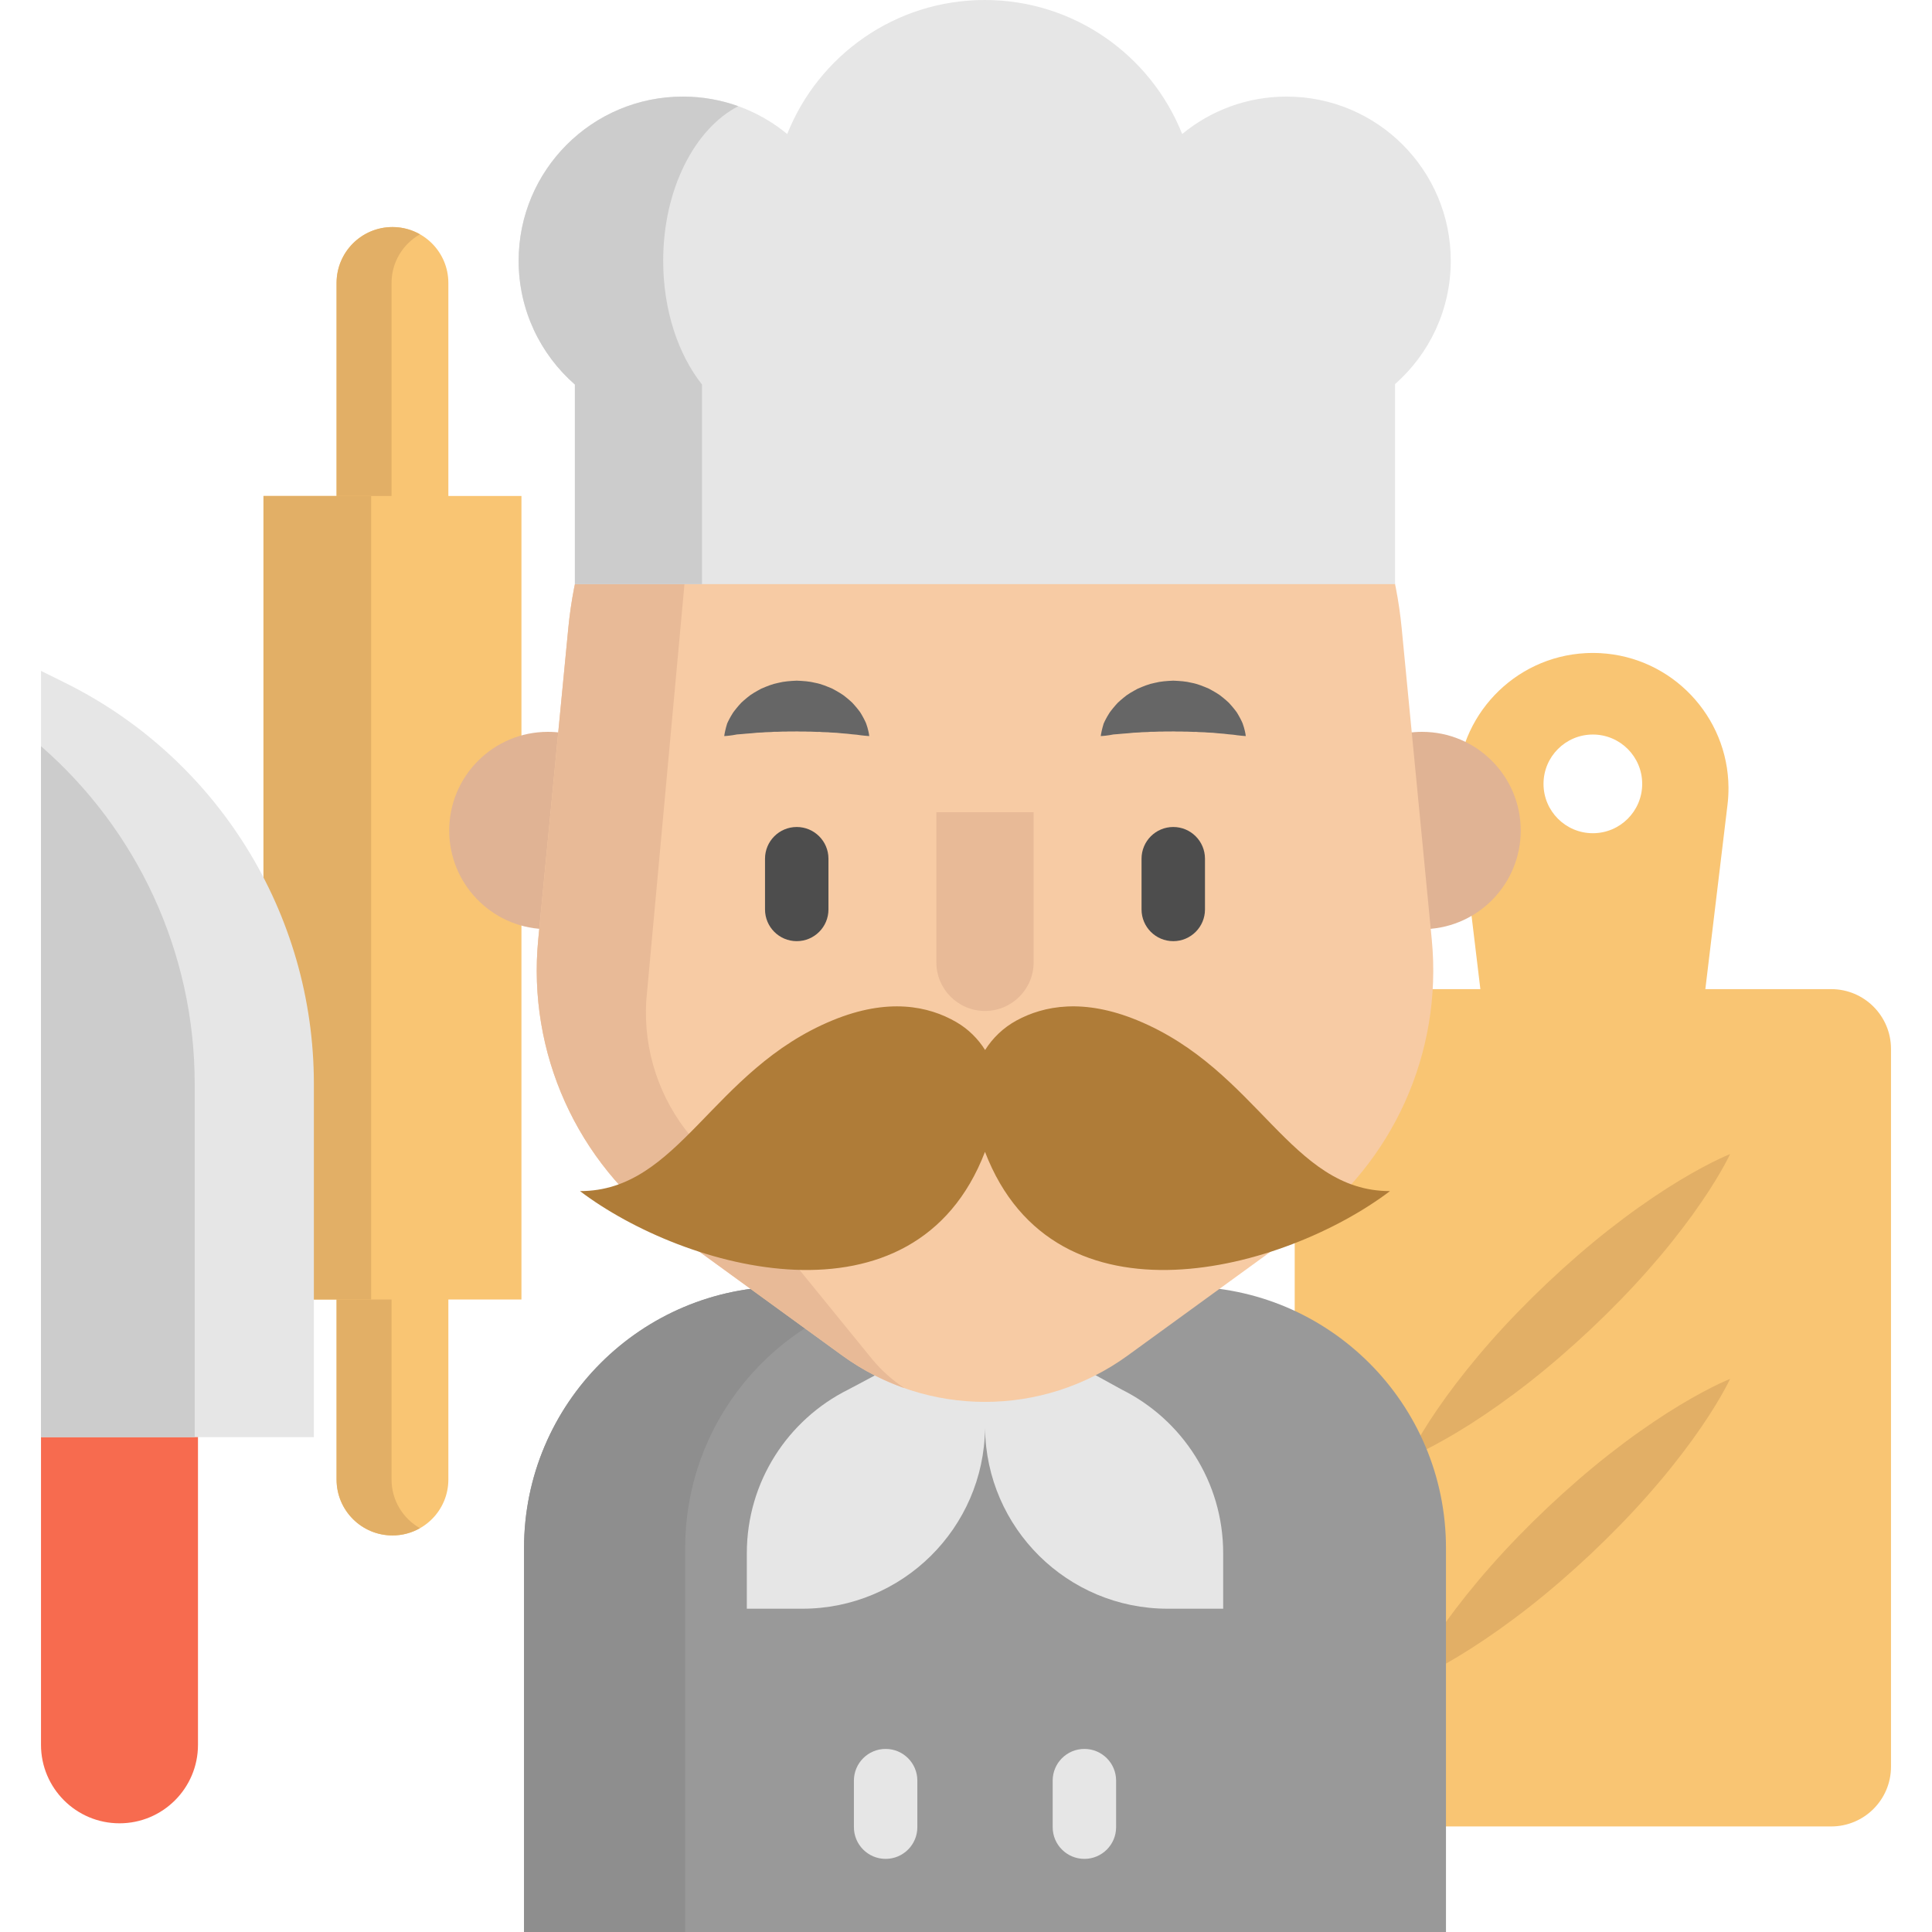 <?xml version="1.0" encoding="iso-8859-1"?>
<!-- Generator: Adobe Illustrator 19.0.0, SVG Export Plug-In . SVG Version: 6.00 Build 0)  -->
<svg version="1.1" id="Layer_1" xmlns="http://www.w3.org/2000/svg" xmlns:xlink="http://www.w3.org/1999/xlink" x="0px" y="0px"
	 viewBox="0 0 512.001 512.001" style="enable-background:new 0 0 512.001 512.001;" xml:space="preserve">
<path style="fill:#F9C573;" d="M485.289,262.13h-1.278h-32.076l5.873-48.864c0.191-1.547,0.269-3.071,0.258-4.584
	c-0.123-18.806-14.951-34.597-34.048-35.595c-0.303-0.011-0.605-0.022-0.908-0.034l-0.986-0.011c-0.325,0-0.661,0-0.986,0.011
	c-0.303,0.011-0.605,0.022-0.908,0.034c-19.097,0.997-33.925,16.789-34.048,35.595c-0.011,1.513,0.067,3.037,0.258,4.584
	l5.873,48.864h-32.076h-1.278c-8.753,0-15.847,7.094-15.847,15.847v19.445v170.756c0,8.753,7.094,15.847,15.847,15.847h126.33
	c8.753,0,15.847-7.094,15.847-15.847V297.422v-19.445C501.136,269.224,494.042,262.13,485.289,262.13z M422.124,220.812
	c-7.221,0-13.076-5.854-13.076-13.076c0-7.221,5.854-13.076,13.076-13.076s13.076,5.854,13.076,13.076
	C435.2,214.958,429.345,220.812,422.124,220.812z"/>
<g>
	<path style="fill:#E2AF66;" d="M373.226,386.308c0,0,0.827-1.792,2.512-4.679c1.677-2.894,4.203-6.89,7.484-11.42
		s7.304-9.609,11.873-14.777c4.559-5.178,9.679-10.43,14.997-15.47c5.331-5.026,10.868-9.837,16.298-14.091
		c2.713-2.129,5.385-4.137,7.984-5.969c2.593-1.839,5.099-3.521,7.453-5.03c2.364-1.5,4.57-2.831,6.569-3.966
		c2.001-1.133,3.778-2.086,5.275-2.834c2.982-1.511,4.823-2.229,4.823-2.229s-0.824,1.795-2.505,4.686
		c-0.834,1.452-1.888,3.171-3.135,5.103c-1.25,1.929-2.707,4.055-4.34,6.328c-1.643,2.263-3.468,4.667-5.454,7.15
		c-1.981,2.488-4.139,5.04-6.422,7.624c-4.563,5.174-9.684,10.423-15.011,15.455c-5.34,5.018-10.879,9.824-16.312,14.077
		c-5.423,4.262-10.727,7.984-15.439,10.998c-4.713,3.014-8.848,5.304-11.834,6.811C375.063,385.586,373.226,386.308,373.226,386.308
		z"/>
	<path style="fill:#E2AF66;" d="M373.226,445.889c0,0,0.827-1.792,2.512-4.679c1.677-2.894,4.203-6.89,7.484-11.42
		c3.282-4.53,7.304-9.609,11.873-14.777c4.559-5.178,9.679-10.43,14.997-15.47c5.331-5.026,10.868-9.837,16.298-14.091
		c2.713-2.129,5.385-4.137,7.984-5.97c2.593-1.839,5.099-3.521,7.453-5.03c2.364-1.5,4.57-2.831,6.569-3.966
		c2.001-1.133,3.778-2.086,5.275-2.834c2.982-1.511,4.823-2.229,4.823-2.229s-0.824,1.795-2.505,4.686
		c-0.834,1.452-1.888,3.171-3.135,5.103c-1.25,1.929-2.707,4.055-4.34,6.328c-1.643,2.263-3.468,4.667-5.454,7.149
		c-1.981,2.488-4.139,5.04-6.422,7.624c-4.563,5.174-9.684,10.423-15.011,15.455c-5.34,5.018-10.879,9.824-16.312,14.076
		c-5.423,4.262-10.727,7.984-15.439,10.998c-4.713,3.014-8.848,5.304-11.834,6.811C375.063,445.167,373.226,445.889,373.226,445.889
		z"/>
</g>
<path style="fill:#F9C573;" d="M89.197,149.136V74.983c0-8.179,6.631-14.811,14.811-14.811l0,0c8.179,0,14.811,6.631,14.811,14.811
	v74.153"/>
<path style="fill:#E2AF66;" d="M111.292,62.097c-2.152-1.219-4.634-1.924-7.285-1.924l0,0c-8.179,0-14.811,6.631-14.811,14.811
	v74.153h14.57V74.983C103.767,69.453,106.803,64.641,111.292,62.097z"/>
<path style="fill:#F9C573;" d="M89.197,317.943v74.153c0,8.179,6.631,14.811,14.811,14.811l0,0c8.179,0,14.811-6.631,14.811-14.811
	v-74.153"/>
<path style="fill:#E2AF66;" d="M111.292,404.982c-2.152,1.219-4.634,1.924-7.285,1.924l0,0c-8.179,0-14.811-6.631-14.811-14.811
	v-74.153h14.57v74.153C103.767,397.625,106.803,402.438,111.292,404.982z"/>
<rect x="69.823" y="131.44" style="fill:#F9C573;" width="68.365" height="212.941"/>
<rect x="69.823" y="131.44" style="fill:#E2AF66;" width="28.543" height="212.941"/>
<path style="fill:#999999;" d="M313.886,340.946H208.19c-38.28,0-69.313,31.032-69.313,69.313v101.742h244.321V410.259
	C383.2,371.978,352.167,340.946,313.886,340.946z"/>
<path style="fill:#8E8E8E;" d="M250.897,340.946H208.19c-38.28,0-69.313,31.032-69.313,69.313v101.742h42.707V410.259
	C181.585,371.978,212.617,340.946,250.897,340.946z"/>
<path style="fill:#E6E6E6;" d="M261.044,378.457c-0.303,26.49-21.866,47.871-48.428,47.871h-14.699V411.63
	c0-18.997,10.945-35.438,26.865-43.368l37.537-19.927h-1.275l36.248,19.927c15.921,7.93,26.865,24.372,26.865,43.368v14.698h-14.698
	C282.898,426.328,261.347,404.947,261.044,378.457"/>
<g>
	<path style="fill:#E0B394;" d="M144.006,246.218c-13.897-0.616-24.959-12.082-24.959-26.124c0-14.435,11.701-26.147,26.147-26.147
		c1.3,0,2.578,0.09,3.833,0.28"/>
	<path style="fill:#E0B394;" d="M378.039,246.218c13.897-0.616,24.97-12.082,24.97-26.124c0-14.435-11.712-26.147-26.158-26.147
		c-1.3,0-2.589,0.101-3.833,0.28"/>
</g>
<path style="fill:#F7CBA4;" d="M223.207,359.226l-46.005-33.425c-24.311-17.663-37.463-46.872-34.573-76.783l7.98-82.574
	c5.496-56.872,53.288-100.268,110.424-100.268l0,0c57.136,0,104.928,43.396,110.424,100.268l7.98,82.574
	c2.89,29.911-10.262,59.119-34.573,76.783l-46.005,33.425C276.304,375.613,245.762,375.613,223.207,359.226z"/>
<path style="fill:#E8BA97;" d="M171.259,265.292c-0.773,13.079,3.486,25.945,11.913,35.976l48.083,59.085
	c2.51,2.992,5.357,5.503,8.439,7.509c-5.783-2.017-11.342-4.909-16.486-8.641L177.202,325.8
	c-24.309-17.663-37.455-46.869-34.564-76.782l7.968-82.576c5.447-56.317,52.361-99.421,108.768-100.239
	c-34.743,0.841-74.084,33.589-76.135,68.466L171.259,265.292z"/>
<path style="fill:#E6E6E6;" d="M369.707,101.786v53.022H152.351v-52.899c-9.134-7.98-14.906-19.714-14.906-32.793
	c0-24.04,19.49-43.518,43.518-43.518c10.513,0,20.14,3.721,27.66,9.919C216.905,14.715,237.202,0,260.962,0
	c23.748,0,44.056,14.715,52.327,35.516c7.52-6.198,17.159-9.919,27.671-9.919c24.029,0,43.507,19.478,43.507,43.518
	C384.467,82.128,378.763,93.806,369.707,101.786z"/>
<path style="fill:#CCCCCC;" d="M180.963,25.598c5.155,0,10.098,0.897,14.682,2.544c-11.6,6.018-19.893,22.09-19.893,40.974
	c0,13.079,3.979,24.813,10.288,32.793v52.899h-33.689v-52.899c-9.134-7.98-14.906-19.714-14.906-32.793
	C137.445,45.076,156.934,25.598,180.963,25.598z"/>
<path style="fill:#AF7C38;" d="M301.411,270.392c-14.213-5.853-24.72-3.921-32.013,0.043c-3.493,1.899-6.318,4.626-8.336,7.834
	c-1.875-2.999-4.463-5.572-7.664-7.424c-7.316-4.233-18.048-6.503-32.744-0.452c-32.061,13.201-40.547,45.262-66.951,45.262
	c27.627,20.93,88.696,38.131,107.329-10.406c18.632,48.537,79.7,31.336,107.329,10.406
	C341.96,315.654,333.472,283.594,301.411,270.392z"/>
<g>
	<path style="fill:#E6E6E6;" d="M234.701,492.622c-4.643,0-8.406-3.763-8.406-8.406v-12.328c0-4.642,3.762-8.406,8.406-8.406
		s8.406,3.763,8.406,8.406v12.328C243.107,488.859,239.345,492.622,234.701,492.622z"/>
	<path style="fill:#E6E6E6;" d="M287.376,492.622c-4.643,0-8.406-3.763-8.406-8.406v-12.328c0-4.642,3.762-8.406,8.406-8.406
		c4.643,0,8.406,3.763,8.406,8.406v12.328C295.782,488.859,292.019,492.622,287.376,492.622z"/>
</g>
<path style="fill:#F76B4F;" d="M52.47,379.184H10.865v83.21c0,11.489,9.313,20.802,20.802,20.802l0,0
	c11.489,0,20.802-9.313,20.802-20.802v-83.21H52.47z"/>
<path style="fill:#E6E6E6;" d="M83.179,287.201v93.66h-72.31V177.794l6.209,3.071C57.558,200.837,83.179,242.069,83.179,287.201z"/>
<path style="fill:#CCCCCC;" d="M51.596,287.201v93.66H10.868V197.755C36.376,219.956,51.596,252.413,51.596,287.201z"/>
<path style="fill:#4D4D4D;" d="M211.144,249.417c-4.642,0-8.406-3.763-8.406-8.406v-13.444c0-4.642,3.763-8.406,8.406-8.406
	s8.406,3.763,8.406,8.406v13.444C219.549,245.654,215.786,249.417,211.144,249.417z"/>
<g>
	<path style="fill:#666666;" d="M291.709,195.066c0,0,0.022-0.223,0.098-0.606c0.086-0.371,0.174-0.957,0.362-1.621
		c0.084-0.343,0.193-0.7,0.317-1.094c0.163-0.399,0.381-0.8,0.613-1.255c0.23-0.457,0.52-0.909,0.825-1.417
		c0.307-0.516,0.674-0.907,1.049-1.404c0.381-0.479,0.81-0.941,1.259-1.439c0.474-0.449,0.988-0.892,1.535-1.337
		c1.07-0.943,2.378-1.624,3.741-2.382c1.41-0.596,2.906-1.243,4.509-1.542c1.587-0.412,3.251-0.51,4.911-0.587
		c1.66,0.076,3.325,0.165,4.913,0.575c1.604,0.296,3.101,0.946,4.512,1.538c1.364,0.757,2.673,1.437,3.744,2.38
		c0.546,0.446,1.061,0.89,1.537,1.337c0.448,0.499,0.875,0.966,1.259,1.441c0.37,0.495,0.754,0.902,1.036,1.398
		c0.282,0.493,0.556,0.935,0.778,1.382c0.221,0.448,0.435,0.843,0.596,1.241c0.147,0.415,0.277,0.79,0.373,1.145
		c0.213,0.687,0.301,1.278,0.383,1.647c0.072,0.382,0.087,0.6,0.087,0.6s-0.232-0.006-0.624-0.044
		c-0.381-0.049-0.973-0.074-1.626-0.169c-0.338-0.035-0.684-0.098-1.064-0.148c-0.405-0.019-0.804-0.075-1.237-0.109
		c-0.851-0.09-1.738-0.223-2.714-0.261c-0.48-0.031-0.945-0.101-1.431-0.141c-0.503-0.007-1-0.033-1.493-0.069
		c-0.966-0.126-2.016-0.052-2.991-0.174c-1.025,0.037-2.007-0.089-3.024-0.057c-1-0.075-2.011,0.004-3.014-0.066
		c-1.003,0.068-2.014-0.019-3.016,0.054c-1.018-0.036-1.999,0.094-3.027,0.053c-0.976,0.121-2.029,0.046-2.995,0.173
		c-0.493,0.037-0.99,0.064-1.494,0.069c-0.486,0.04-0.949,0.114-1.431,0.143c-0.995,0.054-1.822,0.148-2.653,0.22
		c-0.436,0.034-0.844,0.065-1.222,0.093c-0.402,0.073-0.77,0.154-1.12,0.199c-0.678,0.12-1.271,0.148-1.647,0.196
		C291.934,195.066,291.709,195.066,291.709,195.066z"/>
	<path style="fill:#666666;" d="M191.925,195.066c0,0,0.022-0.223,0.098-0.606c0.086-0.371,0.174-0.957,0.362-1.621
		c0.084-0.343,0.193-0.7,0.317-1.094c0.163-0.399,0.381-0.8,0.613-1.255c0.23-0.457,0.52-0.909,0.825-1.417
		c0.307-0.516,0.674-0.907,1.049-1.404c0.381-0.479,0.81-0.941,1.259-1.439c0.474-0.449,0.988-0.892,1.535-1.337
		c1.07-0.943,2.378-1.624,3.741-2.382c1.41-0.596,2.906-1.243,4.509-1.542c1.587-0.412,3.251-0.51,4.911-0.587
		c1.66,0.076,3.325,0.165,4.913,0.575c1.604,0.296,3.101,0.946,4.512,1.538c1.364,0.757,2.673,1.437,3.744,2.38
		c0.546,0.446,1.061,0.89,1.537,1.337c0.448,0.499,0.875,0.966,1.259,1.441c0.37,0.495,0.754,0.902,1.036,1.398
		c0.282,0.493,0.556,0.935,0.778,1.382c0.221,0.448,0.435,0.843,0.596,1.241c0.147,0.415,0.277,0.79,0.373,1.145
		c0.213,0.687,0.301,1.278,0.383,1.647c0.072,0.382,0.087,0.6,0.087,0.6s-0.232-0.006-0.624-0.044
		c-0.381-0.049-0.973-0.074-1.626-0.169c-0.338-0.035-0.684-0.098-1.064-0.148c-0.405-0.019-0.804-0.075-1.237-0.109
		c-0.851-0.09-1.738-0.223-2.714-0.261c-0.48-0.031-0.945-0.101-1.431-0.141c-0.503-0.007-1-0.033-1.493-0.069
		c-0.966-0.126-2.016-0.052-2.991-0.174c-1.025,0.037-2.007-0.089-3.024-0.057c-1-0.075-2.011,0.004-3.014-0.066
		c-1.003,0.068-2.014-0.019-3.016,0.054c-1.018-0.036-1.999,0.094-3.027,0.053c-0.976,0.121-2.029,0.046-2.995,0.173
		c-0.493,0.037-0.99,0.064-1.494,0.069c-0.486,0.04-0.949,0.114-1.431,0.143c-0.995,0.054-1.822,0.148-2.653,0.22
		c-0.436,0.034-0.844,0.065-1.222,0.093c-0.402,0.073-0.77,0.154-1.12,0.199c-0.678,0.12-1.271,0.148-1.647,0.196
		C192.15,195.066,191.925,195.066,191.925,195.066z"/>
</g>
<path style="fill:#4D4D4D;" d="M310.927,249.417c-4.642,0-8.406-3.763-8.406-8.406v-13.444c0-4.642,3.763-8.406,8.406-8.406
	c4.642,0,8.406,3.763,8.406,8.406v13.444C319.333,245.654,315.57,249.417,310.927,249.417z"/>
<path style="fill:#E8BA97;" d="M273.924,215.239v39.786c0,7.118-5.771,12.889-12.889,12.889l0,0
	c-7.118,0-12.889-5.771-12.889-12.889v-39.786"/>
<g>
</g>
<g>
</g>
<g>
</g>
<g>
</g>
<g>
</g>
<g>
</g>
<g>
</g>
<g>
</g>
<g>
</g>
<g>
</g>
<g>
</g>
<g>
</g>
<g>
</g>
<g>
</g>
<g>
</g>
</svg>
